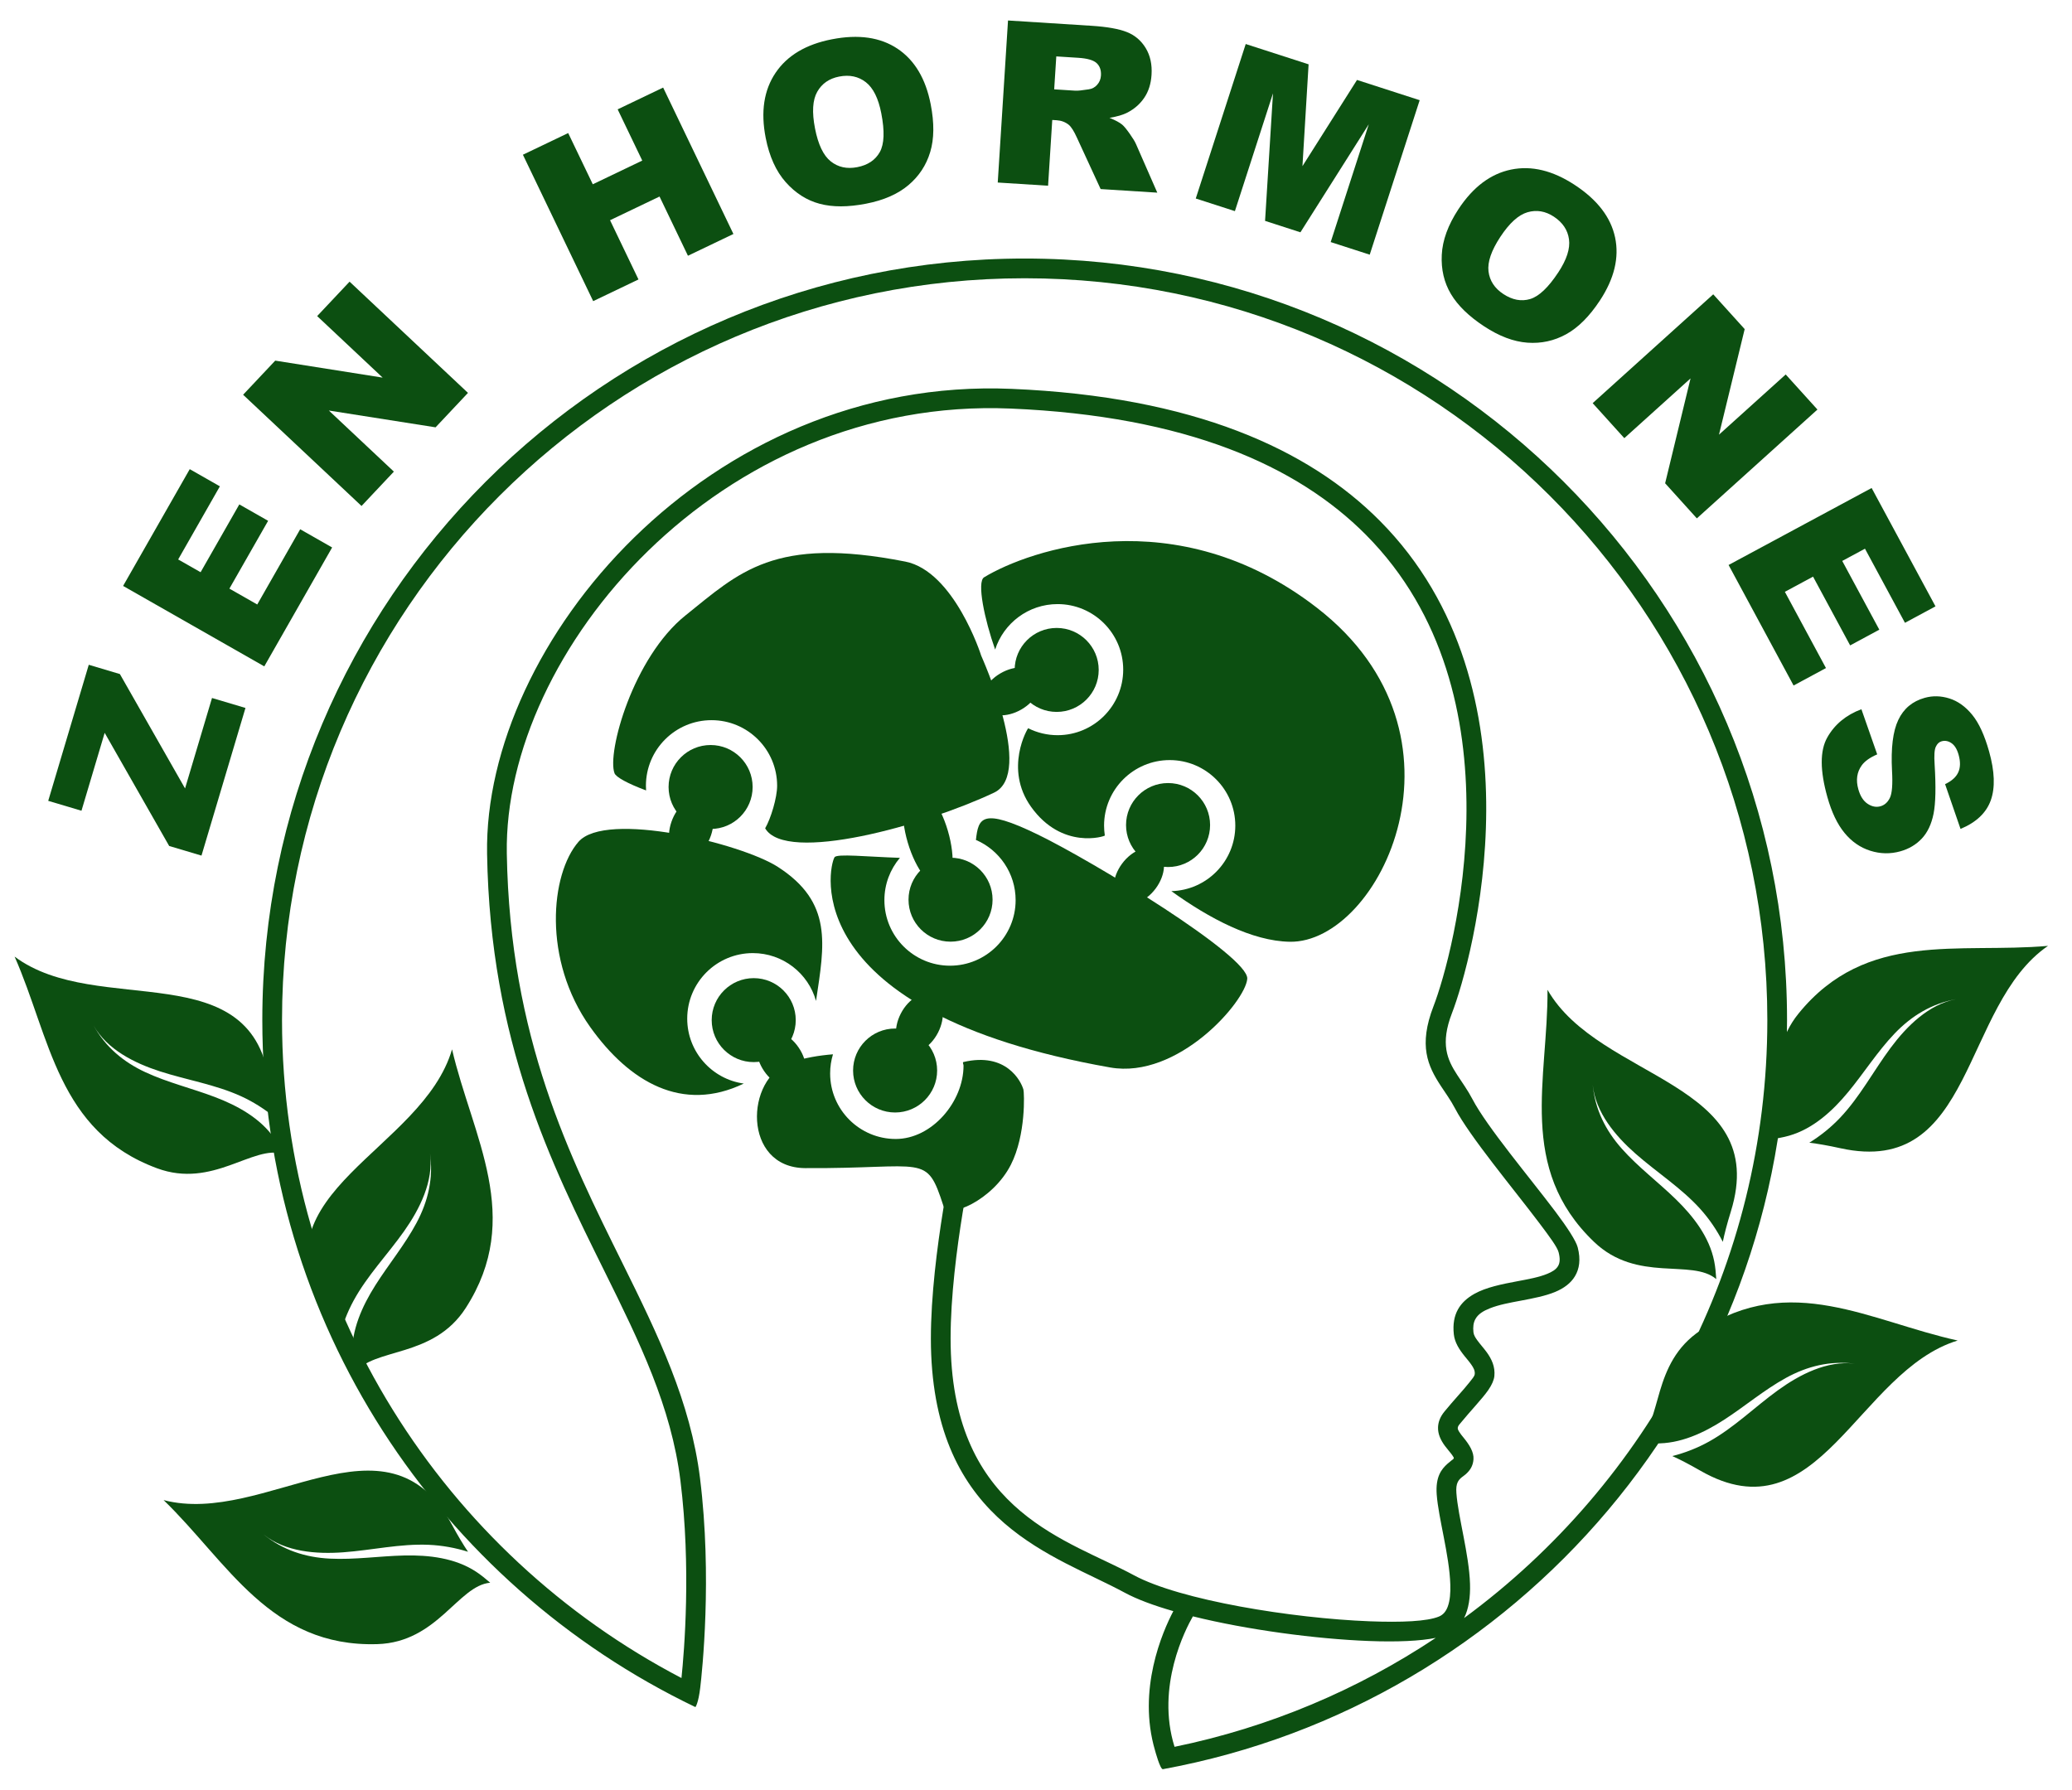 <?xml version="1.0" encoding="UTF-8" standalone="no"?>
<!DOCTYPE svg PUBLIC "-//W3C//DTD SVG 1.1//EN" "http://www.w3.org/Graphics/SVG/1.1/DTD/svg11.dtd">
<svg width="100%" height="100%" viewBox="0 0 1050 907" version="1.1" xmlns="http://www.w3.org/2000/svg" xmlns:xlink="http://www.w3.org/1999/xlink" xml:space="preserve" xmlns:serif="http://www.serif.com/" style="fill-rule:evenodd;clip-rule:evenodd;stroke-linejoin:round;stroke-miterlimit:2;">
    <g transform="matrix(10.596,0,0,10.586,-137.488,-128.538)">
        <g transform="matrix(0.986,0,0,0.986,1.342,0.342)">
            <path d="M82.813,90.534C91.73,83.974 97.522,73.408 97.522,61.5C97.522,41.619 81.381,25.479 61.5,25.479C41.619,25.479 25.478,41.619 25.478,61.5C25.478,75.377 33.342,87.431 44.853,93.446C44.989,92.137 45.325,88.072 44.803,83.865C44.356,80.263 42.82,77.134 41.132,73.721C38.536,68.473 35.578,62.574 35.424,53.425C35.253,43.21 46.13,30.224 60.865,30.849C69.703,31.223 75.278,33.785 78.724,37.254C82.77,41.328 83.904,46.671 83.887,51.326C83.87,55.947 82.722,59.878 82.224,61.166C81.649,62.653 81.997,63.42 82.478,64.159C82.722,64.535 82.992,64.905 83.216,65.334C83.917,66.678 85.98,69.123 87.233,70.787C87.83,71.58 88.245,72.225 88.324,72.533C88.48,73.134 88.4,73.584 88.194,73.931C87.993,74.271 87.657,74.522 87.223,74.702C86.758,74.894 86.172,75.009 85.575,75.121C85.044,75.22 84.505,75.318 84.059,75.496C83.751,75.619 83.488,75.773 83.353,76.033C83.267,76.198 83.239,76.402 83.267,76.655C83.283,76.799 83.363,76.921 83.451,77.043C83.587,77.232 83.753,77.413 83.893,77.602C84.153,77.953 84.327,78.334 84.282,78.784C84.263,78.972 84.165,79.207 83.982,79.47C83.688,79.893 83.142,80.453 82.602,81.113C82.543,81.185 82.506,81.245 82.506,81.308C82.505,81.373 82.539,81.43 82.574,81.488C82.633,81.585 82.709,81.678 82.784,81.769C83.068,82.116 83.295,82.474 83.269,82.827C83.245,83.156 83.099,83.366 82.895,83.549C82.774,83.657 82.601,83.735 82.504,83.935C82.445,84.056 82.422,84.222 82.44,84.463C82.522,85.613 83.057,87.442 83.101,88.875C83.121,89.521 83.035,90.091 82.813,90.534ZM68.769,96.786C73.373,95.841 77.658,94.016 81.44,91.496C80.697,91.649 79.55,91.701 78.197,91.648C75.63,91.55 72.297,91.105 69.659,90.451C69.307,91.064 67.853,93.859 68.769,96.786ZM45.529,94.857C33.107,88.892 24.522,76.191 24.522,61.5C24.522,41.091 41.091,24.521 61.5,24.521C81.909,24.521 98.478,41.091 98.478,61.5C98.478,79.62 85.418,94.713 68.205,97.872C68.073,97.896 67.825,96.971 67.824,96.967C66.952,94.012 68.186,91.198 68.71,90.198C67.758,89.924 66.94,89.621 66.342,89.296C62.976,87.472 57.312,86.011 56.966,77.742C56.799,73.743 58.033,68.081 58.033,68.081C58.089,67.823 58.345,67.659 58.603,67.715C58.861,67.772 59.024,68.028 58.968,68.286C58.968,68.286 57.76,73.804 57.922,77.702C58.246,85.449 63.643,86.745 66.797,88.454C69.037,89.668 74.486,90.547 78.234,90.691C79.777,90.75 81.021,90.698 81.595,90.46C81.809,90.371 81.939,90.198 82.02,89.98C82.131,89.682 82.157,89.312 82.145,88.905C82.101,87.484 81.567,85.672 81.485,84.531C81.423,83.669 81.716,83.306 82.006,83.044C82.076,82.982 82.146,82.928 82.212,82.873C82.254,82.839 82.31,82.82 82.315,82.757C82.316,82.736 82.298,82.72 82.287,82.7C82.258,82.649 82.221,82.598 82.181,82.547C82.087,82.425 81.979,82.302 81.884,82.175C81.677,81.895 81.536,81.591 81.55,81.263C81.56,81.029 81.641,80.775 81.862,80.506C82.314,79.952 82.772,79.473 83.075,79.086C83.205,78.92 83.319,78.797 83.33,78.688C83.347,78.514 83.264,78.373 83.169,78.236C83.07,78.091 82.949,77.953 82.836,77.813C82.576,77.491 82.359,77.151 82.316,76.761C82.205,75.761 82.632,75.173 83.315,74.79C83.874,74.476 84.642,74.321 85.399,74.179C85.926,74.08 86.447,73.987 86.857,73.816C87.079,73.724 87.268,73.617 87.371,73.442C87.469,73.277 87.472,73.06 87.398,72.773C87.333,72.521 86.959,72.014 86.469,71.364C85.187,69.661 83.085,67.153 82.368,65.777C82.159,65.377 81.904,65.033 81.676,64.682C81.056,63.728 80.59,62.739 81.332,60.82C81.812,59.577 82.914,55.782 82.93,51.322C82.946,46.896 81.894,41.804 78.046,37.93C74.726,34.588 69.339,32.167 60.824,31.806C46.693,31.207 36.217,43.612 36.381,53.408C36.531,62.375 39.445,68.153 41.989,73.296C43.728,76.81 45.292,80.038 45.753,83.746C46.349,88.553 45.851,93.176 45.764,93.906C45.674,94.674 45.532,94.858 45.529,94.857Z" style="fill:rgb(12,79,17);"/>
        </g>
        <g transform="matrix(0.837,-0.707,0.707,0.837,-32.98,53.031)">
            <path d="M35.151,26.648L40.34,23.248L41.116,24.434L40.064,30.088L43.513,27.828L44.348,29.103L38.718,32.793L37.912,31.562L38.951,25.968L35.981,27.915L35.151,26.648Z" style="fill:rgb(12,79,17);fill-rule:nonzero;"/>
            <path d="M43.708,21.583L49.223,19.562L49.744,20.984L46.291,22.25L46.679,23.308L49.882,22.135L50.38,23.494L47.177,24.667L47.658,25.981L51.211,24.679L51.763,26.187L46.148,28.245L43.708,21.583Z" style="fill:rgb(12,79,17);fill-rule:nonzero;"/>
            <path d="M53.101,18.581L55.134,18.347L58.237,21.94L57.788,18.041L59.84,17.805L60.652,24.853L58.6,25.09L55.515,21.523L55.961,25.394L53.913,25.63L53.101,18.581Z" style="fill:rgb(12,79,17);fill-rule:nonzero;"/>
            <path d="M69.199,18.45L71.32,19.002L70.696,21.405L73.014,22.007L73.638,19.604L75.769,20.158L73.984,27.025L71.854,26.471L72.576,23.694L70.258,23.091L69.536,25.869L67.414,25.317L69.199,18.45Z" style="fill:rgb(12,79,17);fill-rule:nonzero;"/>
            <path d="M77.772,24.723C78.336,23.711 79.057,23.081 79.935,22.832C80.813,22.583 81.755,22.739 82.76,23.301C83.791,23.876 84.431,24.597 84.68,25.462C84.928,26.327 84.775,27.258 84.218,28.255C83.814,28.979 83.361,29.505 82.858,29.832C82.356,30.16 81.803,30.324 81.198,30.324C80.594,30.325 79.948,30.134 79.261,29.75C78.562,29.36 78.046,28.926 77.713,28.448C77.379,27.97 77.205,27.41 77.189,26.77C77.174,26.129 77.368,25.447 77.772,24.723ZM79.681,25.8C79.332,26.425 79.197,26.939 79.277,27.342C79.357,27.745 79.597,28.059 79.997,28.282C80.408,28.512 80.801,28.555 81.176,28.414C81.551,28.272 81.931,27.854 82.318,27.161C82.644,26.578 82.764,26.086 82.679,25.686C82.594,25.285 82.35,24.973 81.947,24.748C81.561,24.533 81.175,24.496 80.789,24.639C80.402,24.782 80.033,25.169 79.681,25.8Z" style="fill:rgb(12,79,17);fill-rule:nonzero;"/>
            <path d="M84.249,32.753L89.161,27.633L91.797,30.163C92.286,30.633 92.619,31.033 92.797,31.365C92.975,31.697 93.034,32.052 92.975,32.431C92.915,32.81 92.729,33.162 92.416,33.488C92.144,33.772 91.848,33.959 91.529,34.049C91.211,34.139 90.884,34.146 90.549,34.071C90.336,34.023 90.086,33.913 89.8,33.741C89.928,33.984 90.005,34.179 90.031,34.325C90.049,34.422 90.047,34.593 90.026,34.836C90.005,35.08 89.977,35.257 89.943,35.367L89.284,37.585L87.496,35.869L88.152,33.494C88.24,33.189 88.27,32.965 88.245,32.824C88.207,32.636 88.115,32.472 87.971,32.334L87.831,32.2L85.838,34.277L84.249,32.753ZM88.759,31.232L89.426,31.872C89.498,31.942 89.66,32.052 89.912,32.205C90.037,32.284 90.174,32.313 90.323,32.29C90.472,32.268 90.6,32.201 90.707,32.089C90.866,31.924 90.935,31.747 90.915,31.558C90.895,31.369 90.741,31.136 90.453,30.859L89.758,30.192L88.759,31.232Z" style="fill:rgb(12,79,17);fill-rule:nonzero;"/>
            <path d="M96.424,35.114L97.948,37.563L94.872,40.789L99.122,39.448L100.641,41.889L94.619,45.639L93.673,44.119L98.265,41.259L92.939,42.94L92.082,41.563L95.943,37.528L91.351,40.388L90.402,38.864L96.424,35.114Z" style="fill:rgb(12,79,17);fill-rule:nonzero;"/>
            <path d="M98.863,46.618C99.974,46.29 100.93,46.344 101.731,46.779C102.533,47.215 103.097,47.985 103.423,49.09C103.758,50.222 103.712,51.185 103.286,51.977C102.859,52.77 102.098,53.328 101.003,53.652C100.208,53.887 99.516,53.946 98.929,53.829C98.341,53.712 97.83,53.442 97.398,53.02C96.965,52.598 96.637,52.009 96.414,51.254C96.187,50.487 96.122,49.816 96.217,49.241C96.313,48.666 96.579,48.143 97.016,47.675C97.452,47.206 98.068,46.854 98.863,46.618ZM99.475,48.724C98.789,48.927 98.333,49.2 98.108,49.544C97.884,49.888 97.836,50.28 97.966,50.719C98.1,51.171 98.35,51.477 98.717,51.638C99.084,51.798 99.648,51.766 100.409,51.541C101.05,51.352 101.479,51.084 101.698,50.738C101.917,50.393 101.961,49.999 101.831,49.556C101.705,49.132 101.455,48.836 101.079,48.668C100.703,48.5 100.168,48.519 99.475,48.724Z" style="fill:rgb(12,79,17);fill-rule:nonzero;"/>
            <path d="M104.956,56.638L105.024,58.685L101.191,61.485L105.113,61.355L105.182,63.42L98.092,63.656L98.024,61.591L101.828,58.806L97.935,58.935L97.867,56.875L104.956,56.638Z" style="fill:rgb(12,79,17);fill-rule:nonzero;"/>
            <path d="M104.777,67.565L103.569,73.315L102.087,73.004L102.843,69.404L101.74,69.172L101.038,72.511L99.622,72.214L100.324,68.874L98.956,68.587L98.177,72.29L96.605,71.96L97.836,66.106L104.777,67.565Z" style="fill:rgb(12,79,17);fill-rule:nonzero;"/>
            <path d="M98.198,74.662L97.452,76.614C97.125,76.515 96.852,76.491 96.633,76.544C96.278,76.63 96.013,76.864 95.839,77.246C95.709,77.531 95.676,77.78 95.739,77.996C95.803,78.211 95.922,78.358 96.098,78.439C96.266,78.515 96.449,78.51 96.648,78.423C96.847,78.337 97.127,78.053 97.488,77.573C98.084,76.788 98.629,76.283 99.125,76.059C99.622,75.832 100.123,75.833 100.628,76.064C100.96,76.215 101.229,76.454 101.436,76.781C101.643,77.108 101.743,77.503 101.736,77.966C101.729,78.429 101.572,78.996 101.265,79.669C100.889,80.494 100.449,81.053 99.945,81.346C99.44,81.639 98.835,81.674 98.128,81.45L98.876,79.52C99.189,79.603 99.448,79.594 99.653,79.494C99.859,79.395 100.025,79.204 100.154,78.922C100.26,78.69 100.29,78.493 100.245,78.331C100.201,78.169 100.108,78.055 99.967,77.991C99.864,77.944 99.75,77.95 99.623,78.01C99.495,78.065 99.314,78.252 99.08,78.571C98.495,79.357 98.02,79.894 97.656,80.184C97.291,80.473 96.928,80.639 96.565,80.681C96.202,80.723 95.844,80.663 95.492,80.503C95.078,80.314 94.749,80.025 94.504,79.637C94.259,79.249 94.14,78.808 94.147,78.314C94.154,77.821 94.3,77.262 94.586,76.636C95.086,75.539 95.644,74.875 96.26,74.645C96.875,74.415 97.521,74.421 98.198,74.662Z" style="fill:rgb(12,79,17);fill-rule:nonzero;"/>
        </g>
        <g transform="matrix(0.064,-0.005,0.005,0.064,-74.348,-41.787)">
            <path d="M1428.39,1805.79C1419.15,1789.99 1403.06,1779.39 1386.51,1771.58C1369.95,1763.76 1352.36,1758.12 1336.42,1749.13C1320.51,1740.15 1308.21,1727.97 1300.65,1711.37C1309.25,1730.06 1328.95,1741.78 1347.22,1749.31C1366.78,1757.37 1387.69,1762.32 1406.18,1772.6C1414.76,1777.38 1422.69,1783.31 1429.76,1790.13C1428.97,1784.11 1428.37,1776.55 1428.07,1766.99C1424.93,1665.84 1304.16,1706.65 1246,1655.59C1267.84,1717.82 1267.63,1788.02 1339.46,1821.22C1379.78,1839.86 1412.03,1809.16 1434.17,1817.88C1432.45,1813.75 1430.65,1809.65 1428.39,1805.79Z" style="fill:rgb(12,79,17);fill-rule:nonzero;"/>
        </g>
        <g transform="matrix(0.058,-0.029,0.029,0.058,-99.481,24.07)">
            <path d="M1428.39,1805.79C1419.15,1789.99 1403.06,1779.39 1386.51,1771.58C1369.95,1763.76 1352.36,1758.12 1336.42,1749.13C1320.51,1740.15 1308.21,1727.97 1300.65,1711.37C1309.25,1730.06 1328.95,1741.78 1347.22,1749.31C1366.78,1757.37 1387.69,1762.32 1406.18,1772.6C1414.76,1777.38 1422.69,1783.31 1429.76,1790.13C1428.97,1784.11 1428.37,1776.55 1428.07,1766.99C1424.93,1665.84 1304.16,1706.65 1246,1655.59C1267.84,1717.82 1267.63,1788.02 1339.46,1821.22C1379.78,1839.86 1412.03,1809.16 1434.17,1817.88C1432.45,1813.75 1430.65,1809.65 1428.39,1805.79Z" style="fill:rgb(12,79,17);fill-rule:nonzero;"/>
        </g>
        <g transform="matrix(-0.055,0.035,0.035,0.055,45.179,-72.287)">
            <path d="M1428.39,1805.79C1419.15,1789.99 1403.06,1779.39 1386.51,1771.58C1369.95,1763.76 1352.36,1758.12 1336.42,1749.13C1320.51,1740.15 1308.21,1727.97 1300.65,1711.37C1309.25,1730.06 1328.95,1741.78 1347.22,1749.31C1366.78,1757.37 1387.69,1762.32 1406.18,1772.6C1414.76,1777.38 1422.69,1783.31 1429.76,1790.13C1428.97,1784.11 1428.37,1776.55 1428.07,1766.99C1424.93,1665.84 1304.16,1706.65 1246,1655.59C1267.84,1717.82 1267.63,1788.02 1339.46,1821.22C1379.78,1839.86 1412.03,1809.16 1434.17,1817.88C1432.45,1813.75 1430.65,1809.65 1428.39,1805.79Z" style="fill:rgb(12,79,17);fill-rule:nonzero;"/>
        </g>
        <g transform="matrix(-0.034,0.055,-0.055,-0.034,240.024,64.081)">
            <path d="M1428.39,1805.79C1419.15,1789.99 1403.06,1779.39 1386.51,1771.58C1369.95,1763.76 1352.36,1758.12 1336.42,1749.13C1320.51,1740.15 1308.21,1727.97 1300.65,1711.37C1309.25,1730.06 1328.95,1741.78 1347.22,1749.31C1366.78,1757.37 1387.69,1762.32 1406.18,1772.6C1414.76,1777.38 1422.69,1783.31 1429.76,1790.13C1428.97,1784.11 1428.37,1776.55 1428.07,1766.99C1424.93,1665.84 1304.16,1706.65 1246,1655.59C1267.84,1717.82 1267.63,1788.02 1339.46,1821.22C1379.78,1839.86 1412.03,1809.16 1434.17,1817.88C1432.45,1813.75 1430.65,1809.65 1428.39,1805.79Z" style="fill:rgb(12,79,17);fill-rule:nonzero;"/>
        </g>
        <g transform="matrix(0.061,0.021,-0.021,0.061,45.747,-67.627)">
            <path d="M1428.39,1805.79C1419.15,1789.99 1403.06,1779.39 1386.51,1771.58C1369.95,1763.76 1352.36,1758.12 1336.42,1749.13C1320.51,1740.15 1308.21,1727.97 1300.65,1711.37C1309.25,1730.06 1328.95,1741.78 1347.22,1749.31C1366.78,1757.37 1387.69,1762.32 1406.18,1772.6C1414.76,1777.38 1422.69,1783.31 1429.76,1790.13C1428.97,1784.11 1428.37,1776.55 1428.07,1766.99C1424.93,1665.84 1304.16,1706.65 1246,1655.59C1267.84,1717.82 1267.63,1788.02 1339.46,1821.22C1379.78,1839.86 1412.03,1809.16 1434.17,1817.88C1432.45,1813.75 1430.65,1809.65 1428.39,1805.79Z" style="fill:rgb(12,79,17);fill-rule:nonzero;"/>
        </g>
        <g transform="matrix(-0.016,0.063,-0.063,-0.016,235.161,5.418)">
            <path d="M1428.39,1805.79C1419.15,1789.99 1403.06,1779.39 1386.51,1771.58C1369.95,1763.76 1352.36,1758.12 1336.42,1749.13C1320.51,1740.15 1308.21,1727.97 1300.65,1711.37C1309.25,1730.06 1328.95,1741.78 1347.22,1749.31C1366.78,1757.37 1387.69,1762.32 1406.18,1772.6C1414.76,1777.38 1422.69,1783.31 1429.76,1790.13C1428.97,1784.11 1428.37,1776.55 1428.07,1766.99C1424.93,1665.84 1304.16,1706.65 1246,1655.59C1267.84,1717.82 1267.63,1788.02 1339.46,1821.22C1379.78,1839.86 1412.03,1809.16 1434.17,1817.88C1432.45,1813.75 1430.65,1809.65 1428.39,1805.79Z" style="fill:rgb(12,79,17);fill-rule:nonzero;"/>
        </g>
        <path d="M60.568,43.24C60.063,41.809 59.682,39.999 60.04,39.781C62.177,38.479 69.209,36.01 75.958,41.24C83.833,47.341 78.968,57.311 74.654,57.23C72.858,57.196 70.822,56.122 68.995,54.806C70.691,54.764 72.054,53.375 72.054,51.67C72.054,49.938 70.648,48.532 68.916,48.532C67.184,48.532 65.778,49.938 65.778,51.67C65.778,51.831 65.791,51.989 65.814,52.144C65.82,52.181 63.769,52.847 62.287,50.771C60.98,48.938 62.13,46.998 62.149,47.008C62.572,47.22 63.05,47.34 63.555,47.34C65.287,47.34 66.693,45.934 66.693,44.202C66.693,42.47 65.287,41.064 63.555,41.064C62.159,41.064 60.975,41.978 60.568,43.24Z" style="fill:rgb(12,79,17);"/>
        <path d="M43.875,49.985C42.984,49.652 42.435,49.347 42.365,49.162C41.994,48.178 43.253,43.615 45.762,41.604C48.324,39.549 49.993,37.79 56.272,39.029C58.606,39.49 59.899,43.51 59.899,43.526C59.899,43.543 62.469,49.168 60.517,50.091C57.204,51.659 50.564,53.509 49.569,51.798C49.84,51.334 50.142,50.335 50.142,49.759C50.142,48.027 48.736,46.621 47.005,46.621C45.273,46.621 43.867,48.027 43.867,49.759C43.867,49.835 43.869,49.91 43.875,49.985Z" style="fill:rgb(12,79,17);"/>
        <path d="M48.547,64.019C45.617,65.43 43.084,63.956 41.204,61.315C38.908,58.089 39.306,53.983 40.641,52.445C41.949,50.939 48.428,52.519 50.174,53.644C52.817,55.347 52.407,57.355 52.002,60.063C51.632,58.742 50.418,57.773 48.98,57.773C47.248,57.773 45.842,59.179 45.842,60.911C45.842,62.495 47.02,63.807 48.547,64.019Z" style="fill:rgb(12,79,17);"/>
        <path d="M52.813,62.618C52.725,62.907 52.677,63.215 52.677,63.534C52.677,65.266 54.083,66.672 55.815,66.672C57.547,66.672 59.057,64.891 59.057,63.159C59.057,63.102 58.997,63.001 59.052,62.988C61.086,62.506 61.802,63.886 61.921,64.307C61.962,64.454 62.049,66.469 61.321,67.904C60.448,69.624 58.304,70.521 58.1,69.891C57.266,67.317 57.272,68.103 51.482,68.067C48.478,68.048 48.599,63.749 50.757,63.017C51.093,62.903 51.448,62.814 51.817,62.746C52.14,62.687 52.473,62.645 52.813,62.618Z" style="fill:rgb(12,79,17);"/>
        <path d="M59.649,52.355C59.768,51.299 59.929,50.798 62.589,52.087C65.249,53.376 72.707,57.918 72.626,59.003C72.545,60.088 69.321,63.823 66.068,63.248C51.059,60.596 52.592,53.667 52.887,53.185C52.998,53.005 54.426,53.16 56.014,53.212C55.551,53.759 55.272,54.466 55.272,55.238C55.272,56.97 56.678,58.376 58.41,58.376C60.141,58.376 61.548,56.97 61.548,55.238C61.548,53.946 60.765,52.836 59.649,52.355Z" style="fill:rgb(12,79,17);"/>
        <g transform="matrix(1.011,0,0,1.011,-0.957,-0.908)">
            <circle cx="69.036" cy="51.978" r="1.988" style="fill:rgb(12,79,17);"/>
        </g>
        <g transform="matrix(1.011,0,0,1.011,-6.284,-8.334)">
            <circle cx="69.036" cy="51.978" r="1.988" style="fill:rgb(12,79,17);"/>
        </g>
        <g transform="matrix(1.011,0,0,1.011,-11.36,2.666)">
            <circle cx="69.036" cy="51.978" r="1.988" style="fill:rgb(12,79,17);"/>
        </g>
        <g transform="matrix(1.011,0,0,1.011,-22.835,-2.729)">
            <circle cx="69.036" cy="51.978" r="1.988" style="fill:rgb(12,79,17);"/>
        </g>
        <g transform="matrix(1.011,0,0,1.011,-20.773,8.432)">
            <circle cx="69.036" cy="51.978" r="1.988" style="fill:rgb(12,79,17);"/>
        </g>
        <g transform="matrix(1.011,0,0,1.011,-14.011,10.844)">
            <circle cx="69.036" cy="51.978" r="1.988" style="fill:rgb(12,79,17);"/>
        </g>
        <g transform="matrix(1.053,0.361,-0.307,0.897,13.736,-11.818)">
            <ellipse cx="45.96" cy="52.444" rx="0.898" ry="1.582" style="fill:rgb(12,79,17);"/>
        </g>
        <g transform="matrix(0.92,-0.627,0.534,0.784,-19.944,50.557)">
            <ellipse cx="45.96" cy="52.444" rx="0.898" ry="1.582" style="fill:rgb(12,79,17);"/>
        </g>
        <g transform="matrix(0.99,0.51,-0.434,0.843,34.206,-6.524)">
            <ellipse cx="45.96" cy="52.444" rx="0.898" ry="1.582" style="fill:rgb(12,79,17);"/>
        </g>
        <g transform="matrix(0.562,0.961,-0.819,0.478,78.448,-23.993)">
            <ellipse cx="45.96" cy="52.444" rx="0.898" ry="1.582" style="fill:rgb(12,79,17);"/>
        </g>
        <g transform="matrix(0.894,0.664,-0.565,0.762,55.986,-16.396)">
            <ellipse cx="45.96" cy="52.444" rx="0.898" ry="1.582" style="fill:rgb(12,79,17);"/>
        </g>
        <g transform="matrix(1.068,-0.314,0.446,1.516,-15.129,-12.882)">
            <ellipse cx="45.96" cy="52.444" rx="0.898" ry="1.582" style="fill:rgb(12,79,17);"/>
        </g>
    </g>
</svg>
